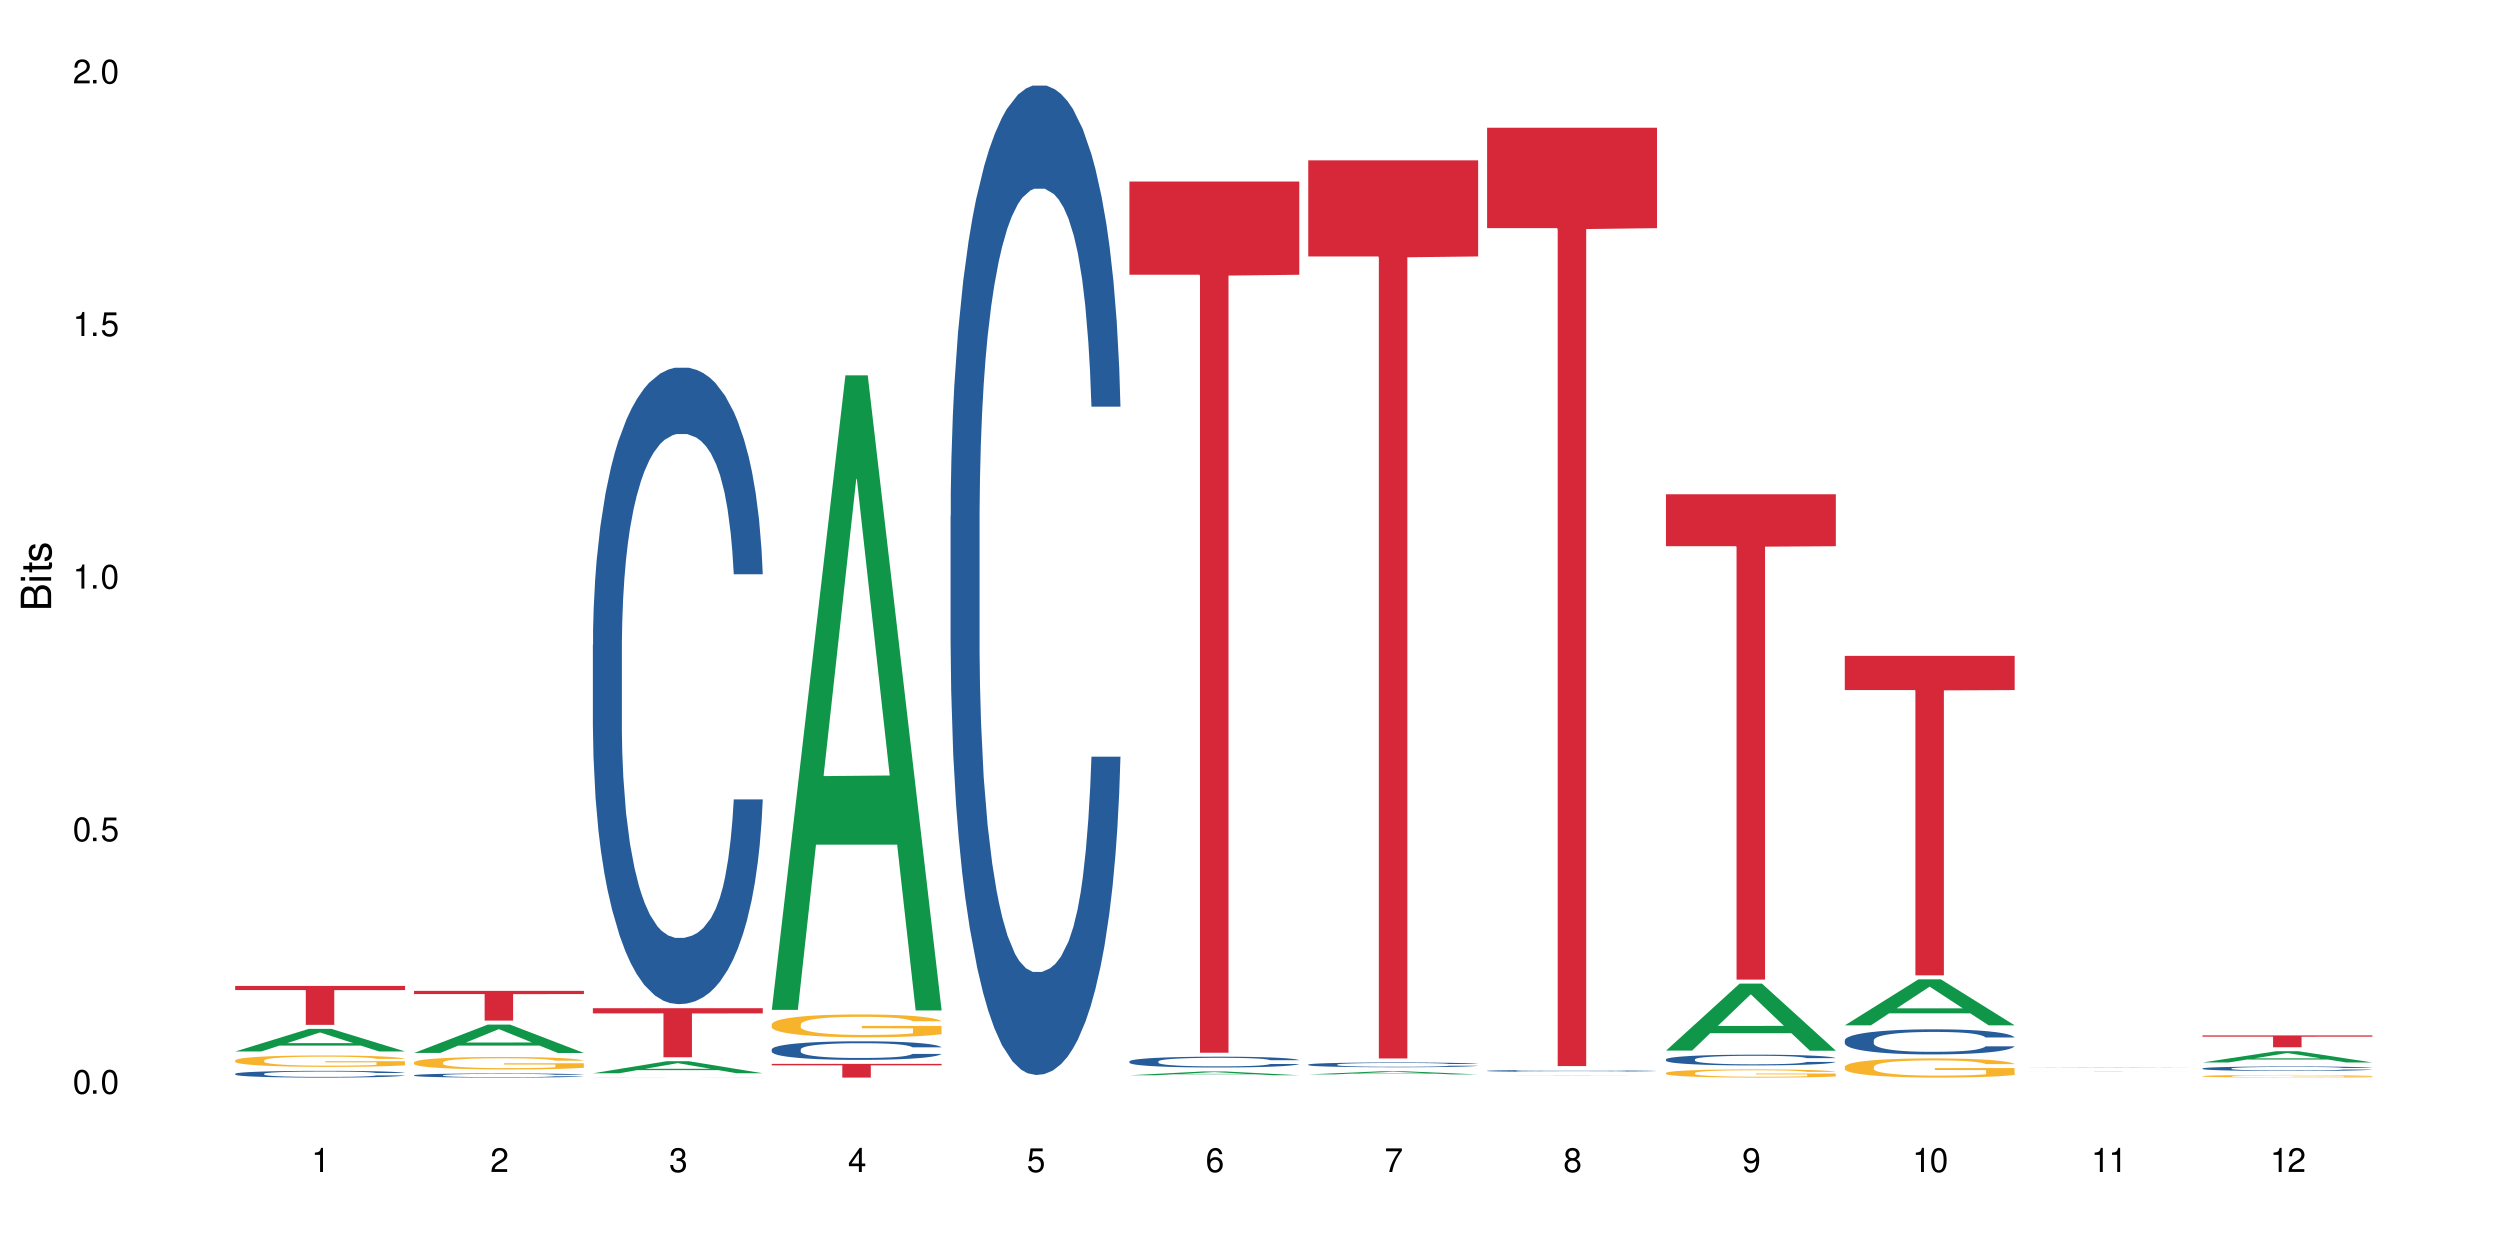 <?xml version="1.0" encoding="UTF-8"?>
<svg xmlns="http://www.w3.org/2000/svg" xmlns:xlink="http://www.w3.org/1999/xlink" width="720" height="360" viewBox="0 0 720 360">
<defs>
<g>
<g id="glyph-0-0">
</g>
<g id="glyph-0-1">
<path d="M 2.641 -6.938 C 2 -6.938 1.422 -6.656 1.078 -6.172 C 0.641 -5.562 0.406 -4.641 0.406 -3.359 C 0.406 -1.016 1.188 0.219 2.641 0.219 C 4.078 0.219 4.859 -1.016 4.859 -3.297 C 4.859 -4.641 4.656 -5.547 4.203 -6.172 C 3.844 -6.656 3.281 -6.938 2.641 -6.938 Z M 2.641 -6.188 C 3.547 -6.188 4 -5.25 4 -3.375 C 4 -1.406 3.562 -0.484 2.625 -0.484 C 1.734 -0.484 1.281 -1.438 1.281 -3.344 C 1.281 -5.25 1.734 -6.188 2.641 -6.188 Z M 2.641 -6.188 "/>
</g>
<g id="glyph-0-2">
<path d="M 1.828 -1 L 0.828 -1 L 0.828 0 L 1.828 0 Z M 1.828 -1 "/>
</g>
<g id="glyph-0-3">
<path d="M 4.562 -6.797 L 1.062 -6.797 L 0.547 -3.094 L 1.328 -3.094 C 1.719 -3.562 2.047 -3.734 2.578 -3.734 C 3.484 -3.734 4.062 -3.109 4.062 -2.094 C 4.062 -1.125 3.484 -0.531 2.578 -0.531 C 1.828 -0.531 1.375 -0.906 1.188 -1.672 L 0.328 -1.672 C 0.453 -1.109 0.547 -0.844 0.75 -0.594 C 1.125 -0.078 1.828 0.219 2.594 0.219 C 3.969 0.219 4.922 -0.781 4.922 -2.219 C 4.922 -3.562 4.031 -4.484 2.719 -4.484 C 2.25 -4.484 1.859 -4.359 1.469 -4.062 L 1.734 -5.969 L 4.562 -5.969 Z M 4.562 -6.797 "/>
</g>
<g id="glyph-0-4">
<path d="M 2.484 -4.938 L 2.484 0 L 3.328 0 L 3.328 -6.938 L 2.766 -6.938 C 2.469 -5.875 2.281 -5.734 0.984 -5.562 L 0.984 -4.938 Z M 2.484 -4.938 "/>
</g>
<g id="glyph-0-5">
<path d="M 4.859 -0.828 L 1.281 -0.828 C 1.359 -1.406 1.672 -1.781 2.5 -2.281 L 3.469 -2.828 C 4.406 -3.344 4.906 -4.062 4.906 -4.906 C 4.906 -5.484 4.672 -6.031 4.266 -6.406 C 3.859 -6.766 3.375 -6.938 2.719 -6.938 C 1.859 -6.938 1.219 -6.625 0.844 -6.031 C 0.609 -5.672 0.5 -5.234 0.484 -4.531 L 1.328 -4.531 C 1.359 -5.016 1.406 -5.281 1.531 -5.516 C 1.75 -5.938 2.188 -6.203 2.703 -6.203 C 3.469 -6.203 4.031 -5.641 4.031 -4.891 C 4.031 -4.344 3.719 -3.859 3.125 -3.516 L 2.234 -3 C 0.812 -2.172 0.406 -1.531 0.328 -0.016 L 4.859 -0.016 Z M 4.859 -0.828 "/>
</g>
<g id="glyph-0-6">
<path d="M 2.125 -3.188 L 2.578 -3.188 C 3.5 -3.188 3.984 -2.766 3.984 -1.922 C 3.984 -1.062 3.469 -0.531 2.594 -0.531 C 1.656 -0.531 1.203 -1 1.156 -2.016 L 0.312 -2.016 C 0.344 -1.453 0.438 -1.094 0.609 -0.781 C 0.953 -0.109 1.625 0.219 2.547 0.219 C 3.953 0.219 4.859 -0.625 4.859 -1.938 C 4.859 -2.828 4.516 -3.297 3.703 -3.594 C 4.344 -3.844 4.656 -4.328 4.656 -5.031 C 4.656 -6.219 3.875 -6.938 2.578 -6.938 C 1.203 -6.938 0.484 -6.172 0.453 -4.703 L 1.297 -4.703 C 1.312 -5.125 1.344 -5.359 1.453 -5.578 C 1.641 -5.969 2.062 -6.203 2.594 -6.203 C 3.344 -6.203 3.797 -5.75 3.797 -5 C 3.797 -4.516 3.609 -4.219 3.25 -4.047 C 3.016 -3.953 2.703 -3.922 2.125 -3.906 Z M 2.125 -3.188 "/>
</g>
<g id="glyph-0-7">
<path d="M 3.141 -1.672 L 3.141 0 L 3.984 0 L 3.984 -1.672 L 4.984 -1.672 L 4.984 -2.438 L 3.984 -2.438 L 3.984 -6.938 L 3.359 -6.938 L 0.266 -2.578 L 0.266 -1.672 Z M 3.141 -2.438 L 1 -2.438 L 3.141 -5.5 Z M 3.141 -2.438 "/>
</g>
<g id="glyph-0-8">
<path d="M 4.781 -5.125 C 4.609 -6.266 3.891 -6.938 2.844 -6.938 C 2.094 -6.938 1.422 -6.578 1.031 -5.953 C 0.594 -5.266 0.406 -4.422 0.406 -3.172 C 0.406 -2 0.578 -1.25 0.984 -0.641 C 1.359 -0.078 1.953 0.219 2.703 0.219 C 3.984 0.219 4.922 -0.75 4.922 -2.094 C 4.922 -3.375 4.062 -4.281 2.844 -4.281 C 2.172 -4.281 1.641 -4.031 1.281 -3.516 C 1.281 -5.234 1.828 -6.188 2.797 -6.188 C 3.391 -6.188 3.797 -5.797 3.938 -5.125 Z M 2.734 -3.531 C 3.547 -3.531 4.062 -2.953 4.062 -2.031 C 4.062 -1.156 3.484 -0.531 2.703 -0.531 C 1.922 -0.531 1.328 -1.188 1.328 -2.078 C 1.328 -2.938 1.906 -3.531 2.734 -3.531 Z M 2.734 -3.531 "/>
</g>
<g id="glyph-0-9">
<path d="M 4.984 -6.797 L 0.438 -6.797 L 0.438 -5.969 L 4.109 -5.969 C 2.5 -3.656 1.828 -2.234 1.328 0 L 2.219 0 C 2.594 -2.172 3.453 -4.047 4.984 -6.094 Z M 4.984 -6.797 "/>
</g>
<g id="glyph-0-10">
<path d="M 3.75 -3.656 C 4.469 -4.094 4.688 -4.438 4.688 -5.078 C 4.688 -6.172 3.844 -6.938 2.641 -6.938 C 1.438 -6.938 0.594 -6.172 0.594 -5.094 C 0.594 -4.438 0.812 -4.094 1.516 -3.656 C 0.734 -3.266 0.359 -2.703 0.359 -1.922 C 0.359 -0.656 1.281 0.219 2.641 0.219 C 3.984 0.219 4.922 -0.656 4.922 -1.922 C 4.922 -2.703 4.531 -3.266 3.75 -3.656 Z M 2.641 -6.188 C 3.359 -6.188 3.812 -5.75 3.812 -5.062 C 3.812 -4.406 3.344 -3.984 2.641 -3.984 C 1.922 -3.984 1.453 -4.406 1.453 -5.078 C 1.453 -5.75 1.922 -6.188 2.641 -6.188 Z M 2.641 -3.266 C 3.484 -3.266 4.062 -2.719 4.062 -1.906 C 4.062 -1.078 3.484 -0.531 2.625 -0.531 C 1.797 -0.531 1.219 -1.094 1.219 -1.906 C 1.219 -2.719 1.781 -3.266 2.641 -3.266 Z M 2.641 -3.266 "/>
</g>
<g id="glyph-0-11">
<path d="M 0.516 -1.578 C 0.672 -0.453 1.406 0.219 2.438 0.219 C 3.188 0.219 3.859 -0.141 4.266 -0.766 C 4.688 -1.453 4.891 -2.297 4.891 -3.547 C 4.891 -4.719 4.703 -5.453 4.312 -6.078 C 3.938 -6.641 3.344 -6.938 2.594 -6.938 C 1.297 -6.938 0.359 -5.969 0.359 -4.625 C 0.359 -3.344 1.234 -2.453 2.453 -2.453 C 3.094 -2.453 3.578 -2.672 4.016 -3.203 C 4 -1.484 3.469 -0.531 2.5 -0.531 C 1.906 -0.531 1.484 -0.906 1.359 -1.578 Z M 2.578 -6.203 C 3.375 -6.203 3.969 -5.531 3.969 -4.641 C 3.969 -3.797 3.391 -3.188 2.547 -3.188 C 1.734 -3.188 1.234 -3.766 1.234 -4.688 C 1.234 -5.562 1.797 -6.203 2.578 -6.203 Z M 2.578 -6.203 "/>
</g>
<g id="glyph-1-0">
</g>
<g id="glyph-1-1">
<path d="M 0 -0.953 L 0 -4.891 C 0 -5.719 -0.234 -6.344 -0.734 -6.797 C -1.188 -7.234 -1.812 -7.469 -2.5 -7.469 C -3.547 -7.469 -4.188 -7 -4.625 -5.875 C -4.984 -6.688 -5.625 -7.094 -6.531 -7.094 C -7.172 -7.094 -7.734 -6.859 -8.141 -6.391 C -8.562 -5.922 -8.75 -5.344 -8.75 -4.5 L -8.75 -0.953 Z M -4.984 -2.062 L -7.766 -2.062 L -7.766 -4.219 C -7.766 -4.844 -7.688 -5.203 -7.453 -5.5 C -7.219 -5.812 -6.859 -5.969 -6.375 -5.969 C -5.891 -5.969 -5.531 -5.812 -5.297 -5.5 C -5.062 -5.203 -4.984 -4.844 -4.984 -4.219 Z M -0.984 -2.062 L -4 -2.062 L -4 -4.781 C -4 -5.766 -3.438 -6.359 -2.484 -6.359 C -1.547 -6.359 -0.984 -5.766 -0.984 -4.781 Z M -0.984 -2.062 "/>
</g>
<g id="glyph-1-2">
<path d="M -6.281 -1.797 L -6.281 -0.797 L 0 -0.797 L 0 -1.797 Z M -8.75 -1.797 L -8.75 -0.797 L -7.484 -0.797 L -7.484 -1.797 Z M -8.75 -1.797 "/>
</g>
<g id="glyph-1-3">
<path d="M -6.281 -3.047 L -6.281 -2.016 L -8.016 -2.016 L -8.016 -1.016 L -6.281 -1.016 L -6.281 -0.172 L -5.469 -0.172 L -5.469 -1.016 L -0.719 -1.016 C -0.078 -1.016 0.281 -1.453 0.281 -2.234 C 0.281 -2.5 0.25 -2.719 0.188 -3.047 L -0.641 -3.047 C -0.609 -2.906 -0.594 -2.766 -0.594 -2.562 C -0.594 -2.141 -0.719 -2.016 -1.156 -2.016 L -5.469 -2.016 L -5.469 -3.047 Z M -6.281 -3.047 "/>
</g>
<g id="glyph-1-4">
<path d="M -4.531 -5.25 C -5.766 -5.25 -6.469 -4.422 -6.469 -2.969 C -6.469 -1.516 -5.719 -0.562 -4.547 -0.562 C -3.562 -0.562 -3.094 -1.062 -2.734 -2.562 L -2.516 -3.484 C -2.344 -4.188 -2.094 -4.469 -1.641 -4.469 C -1.047 -4.469 -0.641 -3.875 -0.641 -3 C -0.641 -2.453 -0.797 -2 -1.062 -1.75 C -1.25 -1.594 -1.422 -1.531 -1.875 -1.469 L -1.875 -0.406 C -0.422 -0.453 0.281 -1.266 0.281 -2.922 C 0.281 -4.5 -0.5 -5.516 -1.719 -5.516 C -2.656 -5.516 -3.172 -4.984 -3.469 -3.734 L -3.703 -2.766 C -3.891 -1.953 -4.156 -1.609 -4.594 -1.609 C -5.188 -1.609 -5.547 -2.125 -5.547 -2.938 C -5.547 -3.75 -5.203 -4.172 -4.531 -4.203 Z M -4.531 -5.25 "/>
</g>
</g>
</defs>
<rect x="-72" y="-36" width="864" height="432" fill="rgb(100%, 100%, 100%)" fill-opacity="1"/>
<path fill-rule="nonzero" fill="rgb(6.275%, 58.824%, 28.235%)" fill-opacity="1" d="M 67.73 302.82 L 67.785 302.812 L 88.957 296.305 L 95.387 296.305 L 116.664 302.824 L 109.188 302.824 L 103.855 301.125 L 80.488 301.125 L 75.258 302.82 L 67.73 302.82 L 82.734 300.418 L 101.711 300.414 L 92.25 297.371 L 92.145 297.363 L 92.039 297.383 L 82.684 300.414 L 82.734 300.418 Z M 67.73 302.82 "/>
<path fill-rule="nonzero" fill="rgb(14.51%, 36.078%, 60%)" fill-opacity="1" d="M 67.73 309.25 L 67.789 309.246 L 67.789 309.203 L 67.969 309.137 L 68.387 309.051 L 68.805 308.992 L 69.879 308.887 L 71.371 308.785 L 72.922 308.707 L 74.055 308.66 L 75.07 308.625 L 77.398 308.559 L 78.891 308.527 L 80.5 308.496 L 82.469 308.465 L 83.902 308.449 L 87.125 308.418 L 89.512 308.406 L 91.363 308.402 L 95.359 308.402 L 97.746 308.406 L 99.477 308.418 L 101.387 308.43 L 102.996 308.449 L 105.801 308.488 L 108.309 308.535 L 109.441 308.566 L 111.234 308.621 L 112.605 308.672 L 113.559 308.719 L 114.633 308.785 L 115.59 308.867 L 116.305 308.957 L 116.664 309.031 L 108.309 309.031 L 107.891 308.961 L 107.414 308.906 L 106.52 308.832 L 105.625 308.781 L 104.371 308.73 L 103.238 308.695 L 101.684 308.664 L 100.312 308.641 L 98.879 308.625 L 97.508 308.613 L 94.883 308.605 L 91.84 308.605 L 90.707 308.609 L 88.379 308.621 L 87.125 308.633 L 85.336 308.66 L 84.082 308.684 L 82.59 308.719 L 81.574 308.75 L 80.32 308.793 L 79.426 308.836 L 78.414 308.895 L 77.816 308.938 L 77.277 308.988 L 76.801 309.047 L 76.441 309.109 L 76.203 309.176 L 76.086 309.238 L 76.086 309.516 L 76.203 309.578 L 76.504 309.656 L 77.277 309.762 L 78.414 309.859 L 79.727 309.934 L 80.977 309.984 L 81.695 310.012 L 82.648 310.039 L 84.141 310.074 L 86.289 310.109 L 87.543 310.125 L 89.453 310.141 L 91.422 310.145 L 94.047 310.145 L 96.375 310.141 L 97.926 310.129 L 99.535 310.117 L 101.746 310.086 L 103.117 310.059 L 104.312 310.023 L 105.207 309.988 L 105.801 309.961 L 106.699 309.906 L 107.414 309.844 L 107.949 309.781 L 108.309 309.723 L 116.664 309.723 L 116.305 309.793 L 115.77 309.863 L 115.23 309.914 L 114.395 309.977 L 113.441 310.031 L 112.066 310.094 L 110.934 310.137 L 109.441 310.18 L 108.07 310.215 L 106.578 310.242 L 104.371 310.281 L 102.938 310.297 L 101.387 310.312 L 99.535 310.328 L 97.211 310.34 L 94.703 310.348 L 92.375 310.348 L 89.871 310.344 L 88.02 310.34 L 85.574 310.32 L 82.531 310.289 L 80.32 310.258 L 78.59 310.223 L 77.102 310.188 L 75.43 310.141 L 73.281 310.059 L 71.969 310 L 71.074 309.949 L 70.059 309.879 L 69.344 309.816 L 68.508 309.719 L 67.91 309.594 L 67.73 309.496 Z M 67.73 309.25 "/>
<path fill-rule="nonzero" fill="rgb(96.863%, 70.196%, 16.863%)" fill-opacity="1" d="M 67.73 305.379 L 67.789 305.375 L 67.789 305.316 L 68.031 305.18 L 68.625 304.996 L 69.402 304.84 L 70.238 304.723 L 70.773 304.66 L 71.668 304.57 L 72.445 304.504 L 74.414 304.367 L 76.922 304.242 L 78.293 304.188 L 79.844 304.137 L 82.051 304.082 L 83.066 304.059 L 86.172 304.012 L 89.691 303.98 L 93.57 303.973 L 95.359 303.977 L 97.805 303.988 L 101.148 304.02 L 103.059 304.051 L 104.551 304.082 L 106.102 304.121 L 108.012 304.18 L 109.801 304.25 L 111.234 304.324 L 112.664 304.414 L 113.859 304.508 L 114.871 304.613 L 115.77 304.738 L 116.305 304.844 L 116.664 304.949 L 108.367 304.949 L 107.891 304.844 L 107.355 304.762 L 106.461 304.664 L 105.562 304.594 L 104.668 304.535 L 102.996 304.457 L 101.566 304.41 L 99.777 304.367 L 98.047 304.34 L 96.074 304.324 L 94.883 304.316 L 91.719 304.316 L 88.855 304.34 L 87.184 304.363 L 85.992 304.387 L 84.32 304.43 L 83.305 304.469 L 82.707 304.492 L 80.918 304.582 L 79.727 304.668 L 79.07 304.723 L 78.234 304.812 L 77.637 304.895 L 76.98 305.016 L 76.621 305.105 L 76.145 305.309 L 76.086 305.848 L 76.266 305.961 L 76.621 306.086 L 77.102 306.191 L 77.816 306.309 L 78.531 306.395 L 79.785 306.512 L 80.859 306.59 L 81.695 306.641 L 83.305 306.719 L 83.961 306.746 L 85.512 306.801 L 87.125 306.844 L 89.094 306.879 L 90.586 306.898 L 92.973 306.91 L 96.016 306.91 L 99.598 306.895 L 101.863 306.871 L 103.414 306.848 L 104.43 306.824 L 105.684 306.793 L 106.578 306.762 L 107.414 306.73 L 108.43 306.68 L 108.43 305.961 L 93.688 305.961 L 93.688 305.625 L 116.602 305.621 L 116.664 306.793 L 115.41 306.875 L 113.859 306.949 L 112.367 307.012 L 110.816 307.062 L 108.605 307.117 L 106.816 307.156 L 104.07 307.195 L 101.566 307.223 L 98.941 307.242 L 96.613 307.25 L 93.867 307.254 L 91.422 307.246 L 88.797 307.23 L 86.707 307.207 L 84.797 307.176 L 82.887 307.137 L 80.5 307.074 L 78.949 307.023 L 77.34 306.961 L 75.727 306.887 L 74.297 306.805 L 73.34 306.742 L 72.387 306.668 L 71.371 306.578 L 70.418 306.477 L 69.699 306.383 L 69.043 306.281 L 68.566 306.18 L 68.09 306.047 L 67.852 305.938 L 67.73 305.844 Z M 67.73 305.379 "/>
<path fill-rule="nonzero" fill="rgb(83.922%, 15.686%, 22.353%)" fill-opacity="1" d="M 67.73 283.949 L 116.664 283.949 L 116.664 285.148 L 96.27 285.16 L 96.27 295.16 L 88.066 295.16 L 88.066 285.168 L 87.945 285.148 L 67.73 285.148 Z M 67.73 283.949 "/>
<path fill-rule="nonzero" fill="rgb(6.275%, 58.824%, 28.235%)" fill-opacity="1" d="M 119.238 303.254 L 119.289 303.246 L 140.465 295.086 L 146.895 295.086 L 168.172 303.262 L 160.695 303.262 L 155.363 301.129 L 131.996 301.129 L 126.766 303.254 L 119.238 303.254 L 134.242 300.246 L 153.219 300.238 L 143.758 296.422 L 143.652 296.414 L 143.547 296.438 L 134.191 300.238 L 134.242 300.246 Z M 119.238 303.254 "/>
<path fill-rule="nonzero" fill="rgb(14.51%, 36.078%, 60%)" fill-opacity="1" d="M 119.238 309.672 L 119.297 309.668 L 119.297 309.645 L 119.477 309.602 L 119.895 309.551 L 120.312 309.512 L 121.387 309.449 L 122.879 309.387 L 124.43 309.336 L 125.562 309.309 L 126.578 309.285 L 128.906 309.246 L 130.398 309.227 L 132.008 309.207 L 133.977 309.188 L 135.41 309.176 L 138.633 309.16 L 141.02 309.152 L 142.871 309.148 L 146.867 309.148 L 149.254 309.152 L 150.984 309.16 L 152.895 309.168 L 154.504 309.176 L 157.309 309.203 L 159.816 309.23 L 160.949 309.25 L 162.742 309.285 L 164.113 309.316 L 165.066 309.344 L 166.141 309.387 L 167.098 309.434 L 167.812 309.492 L 168.172 309.539 L 159.816 309.539 L 159.398 309.496 L 158.922 309.461 L 158.027 309.414 L 157.133 309.383 L 155.879 309.352 L 154.746 309.332 L 153.191 309.309 L 151.82 309.297 L 150.387 309.285 L 149.016 309.281 L 146.391 309.273 L 143.348 309.273 L 142.211 309.277 L 139.887 309.285 L 138.633 309.293 L 136.844 309.309 L 135.59 309.32 L 134.098 309.344 L 133.082 309.363 L 131.828 309.391 L 130.934 309.418 L 129.922 309.453 L 129.324 309.48 L 128.785 309.512 L 128.309 309.547 L 127.949 309.586 L 127.711 309.625 L 127.594 309.664 L 127.594 309.836 L 127.711 309.875 L 128.012 309.922 L 128.785 309.988 L 129.922 310.047 L 131.234 310.094 L 132.484 310.125 L 133.203 310.141 L 134.156 310.156 L 135.648 310.18 L 137.797 310.203 L 139.051 310.211 L 140.961 310.219 L 142.93 310.223 L 145.555 310.223 L 147.883 310.219 L 149.434 310.215 L 151.043 310.207 L 153.254 310.188 L 154.625 310.168 L 155.816 310.148 L 156.715 310.129 L 157.309 310.109 L 158.207 310.074 L 158.922 310.039 L 159.457 310 L 159.816 309.961 L 168.172 309.961 L 167.812 310.008 L 167.277 310.051 L 166.738 310.082 L 165.902 310.121 L 164.949 310.152 L 163.574 310.191 L 162.441 310.219 L 160.949 310.246 L 159.578 310.266 L 158.086 310.285 L 155.879 310.305 L 154.445 310.316 L 152.895 310.328 L 151.043 310.336 L 148.719 310.344 L 146.211 310.348 L 141.379 310.348 L 139.527 310.344 L 137.082 310.332 L 134.039 310.312 L 131.828 310.293 L 130.098 310.27 L 128.605 310.25 L 126.938 310.219 L 124.789 310.172 L 123.477 310.133 L 122.582 310.102 L 121.566 310.059 L 120.852 310.023 L 120.016 309.961 L 119.418 309.883 L 119.238 309.824 Z M 119.238 309.672 "/>
<path fill-rule="nonzero" fill="rgb(96.863%, 70.196%, 16.863%)" fill-opacity="1" d="M 119.238 305.949 L 119.297 305.945 L 119.297 305.879 L 119.535 305.73 L 120.133 305.527 L 120.91 305.359 L 121.746 305.23 L 122.281 305.16 L 123.176 305.062 L 123.953 304.988 L 125.922 304.84 L 128.43 304.703 L 129.801 304.645 L 131.352 304.59 L 133.559 304.527 L 134.574 304.504 L 137.676 304.449 L 141.199 304.418 L 145.078 304.41 L 146.867 304.41 L 149.312 304.426 L 152.656 304.461 L 154.566 304.492 L 156.059 304.527 L 157.609 304.57 L 159.52 304.637 L 161.309 304.715 L 162.742 304.793 L 164.172 304.891 L 165.367 304.996 L 166.379 305.109 L 167.277 305.25 L 167.812 305.363 L 168.172 305.477 L 159.875 305.477 L 159.398 305.363 L 158.863 305.273 L 157.965 305.168 L 157.07 305.086 L 156.176 305.023 L 154.504 304.941 L 153.074 304.887 L 151.281 304.84 L 149.551 304.812 L 147.582 304.793 L 146.391 304.785 L 143.227 304.785 L 140.363 304.809 L 138.691 304.836 L 137.5 304.859 L 135.828 304.91 L 134.812 304.949 L 134.215 304.977 L 132.426 305.078 L 131.234 305.168 L 130.578 305.23 L 129.742 305.332 L 129.145 305.418 L 128.488 305.551 L 128.129 305.648 L 127.652 305.871 L 127.594 306.461 L 127.773 306.586 L 128.129 306.723 L 128.605 306.84 L 129.324 306.965 L 130.039 307.059 L 131.293 307.188 L 132.367 307.273 L 133.203 307.328 L 134.812 307.418 L 135.469 307.445 L 137.02 307.508 L 138.633 307.551 L 140.602 307.59 L 142.094 307.609 L 144.48 307.629 L 147.523 307.629 L 151.105 307.609 L 153.371 307.582 L 154.922 307.555 L 155.938 307.531 L 157.191 307.496 L 158.086 307.465 L 158.922 307.426 L 159.938 307.371 L 159.938 306.586 L 145.195 306.582 L 145.195 306.215 L 168.109 306.215 L 168.172 307.496 L 166.918 307.586 L 165.367 307.672 L 163.875 307.734 L 162.324 307.793 L 160.113 307.855 L 158.324 307.895 L 155.578 307.938 L 153.074 307.969 L 150.449 307.988 L 148.121 308 L 145.375 308 L 142.93 307.996 L 140.305 307.977 L 138.215 307.949 L 136.305 307.918 L 134.395 307.875 L 132.008 307.805 L 130.457 307.75 L 128.848 307.68 L 127.234 307.598 L 125.801 307.508 L 124.848 307.441 L 123.895 307.363 L 122.879 307.262 L 121.926 307.152 L 121.207 307.051 L 120.551 306.934 L 120.074 306.828 L 119.598 306.68 L 119.359 306.562 L 119.238 306.461 Z M 119.238 305.949 "/>
<path fill-rule="nonzero" fill="rgb(83.922%, 15.686%, 22.353%)" fill-opacity="1" d="M 119.238 285.379 L 168.172 285.379 L 168.172 286.297 L 147.777 286.305 L 147.777 293.938 L 139.574 293.938 L 139.574 286.312 L 139.453 286.297 L 119.238 286.297 Z M 119.238 285.379 "/>
<path fill-rule="nonzero" fill="rgb(6.275%, 58.824%, 28.235%)" fill-opacity="1" d="M 170.746 309.102 L 170.797 309.098 L 191.973 305.633 L 198.402 305.633 L 219.68 309.105 L 212.203 309.105 L 206.871 308.199 L 183.504 308.199 L 178.273 309.102 L 170.746 309.102 L 185.75 307.824 L 204.727 307.82 L 195.266 306.199 L 195.16 306.195 L 195.055 306.207 L 185.699 307.82 L 185.75 307.824 Z M 170.746 309.102 "/>
<path fill-rule="nonzero" fill="rgb(14.51%, 36.078%, 60%)" fill-opacity="1" d="M 170.746 185.656 L 170.805 185.488 L 170.805 181.469 L 170.984 175.102 L 171.402 167.059 L 171.82 161.531 L 172.895 151.645 L 174.387 142.094 L 175.938 134.723 L 177.07 130.363 L 178.086 127.016 L 180.414 120.816 L 181.906 117.633 L 183.516 114.781 L 185.484 111.934 L 186.918 110.258 L 190.141 107.578 L 192.527 106.406 L 194.375 105.902 L 198.375 105.902 L 200.762 106.574 L 202.492 107.41 L 204.402 108.75 L 206.012 110.258 L 208.816 113.945 L 211.324 118.637 L 212.457 121.316 L 214.25 126.512 L 215.621 131.539 L 216.574 135.895 L 217.648 142.094 L 218.605 149.633 L 219.32 158.18 L 219.68 165.383 L 211.324 165.383 L 210.906 158.68 L 210.43 153.488 L 209.535 146.617 L 208.641 141.758 L 207.387 136.898 L 206.25 133.715 L 204.699 130.531 L 203.328 128.523 L 201.895 127.016 L 200.523 126.008 L 197.898 125.004 L 194.855 125.004 L 193.719 125.34 L 191.395 126.68 L 190.141 127.852 L 188.352 130.199 L 187.098 132.375 L 185.605 135.727 L 184.59 138.574 L 183.336 142.93 L 182.441 146.785 L 181.426 152.312 L 180.832 156.504 L 180.293 161.195 L 179.816 166.723 L 179.457 172.59 L 179.219 178.789 L 179.102 184.82 L 179.102 210.789 L 179.219 216.82 L 179.52 223.859 L 180.293 234.078 L 181.426 242.961 L 182.742 249.996 L 183.992 255.023 L 184.711 257.367 L 185.664 260.051 L 187.156 263.402 L 189.305 266.75 L 190.559 268.094 L 192.469 269.434 L 194.438 270.102 L 197.062 270.102 L 199.391 269.434 L 200.941 268.594 L 202.551 267.254 L 204.762 264.406 L 206.133 261.727 L 207.324 258.543 L 208.223 255.359 L 208.816 252.676 L 209.711 247.484 L 210.43 241.785 L 210.965 235.922 L 211.324 230.227 L 219.68 230.227 L 219.32 236.926 L 218.785 243.461 L 218.246 248.32 L 217.41 254.184 L 216.457 259.379 L 215.082 265.242 L 213.949 269.098 L 212.457 273.285 L 211.086 276.469 L 209.594 279.316 L 207.387 282.668 L 205.953 284.344 L 204.402 285.852 L 202.551 287.191 L 200.227 288.367 L 197.719 289.035 L 195.391 289.203 L 192.887 288.867 L 191.035 288.199 L 188.59 286.691 L 185.547 283.676 L 183.336 280.492 L 181.605 277.309 L 180.113 273.957 L 178.445 269.434 L 176.297 262.059 L 174.984 256.363 L 174.086 251.672 L 173.074 245.137 L 172.355 239.273 L 171.523 229.891 L 170.926 217.996 L 170.746 208.777 Z M 170.746 185.656 "/>
<path fill-rule="nonzero" fill="rgb(96.863%, 70.196%, 16.863%)" fill-opacity="1" d="M 170.746 310.293 L 170.805 310.293 L 171.043 310.289 L 171.641 310.281 L 172.418 310.277 L 173.254 310.273 L 173.789 310.273 L 174.684 310.27 L 175.461 310.27 L 177.43 310.266 L 179.938 310.262 L 181.309 310.258 L 182.859 310.258 L 185.066 310.254 L 207.566 310.254 L 209.117 310.258 L 211.027 310.258 L 212.816 310.262 L 214.25 310.262 L 215.68 310.266 L 216.875 310.27 L 217.887 310.27 L 218.785 310.273 L 219.32 310.277 L 219.68 310.281 L 211.383 310.281 L 210.906 310.277 L 210.371 310.277 L 209.473 310.273 L 208.578 310.27 L 207.684 310.27 L 206.012 310.266 L 202.789 310.266 L 201.059 310.262 L 191.871 310.262 L 190.199 310.266 L 186.32 310.266 L 185.723 310.27 L 183.934 310.27 L 182.742 310.273 L 182.086 310.273 L 181.25 310.277 L 180.652 310.281 L 179.996 310.281 L 179.637 310.285 L 179.16 310.293 L 179.102 310.309 L 179.281 310.312 L 179.637 310.316 L 180.113 310.316 L 180.832 310.32 L 181.547 310.324 L 182.801 310.328 L 183.875 310.328 L 184.711 310.332 L 186.32 310.332 L 186.977 310.336 L 190.141 310.336 L 192.109 310.34 L 202.613 310.34 L 204.879 310.336 L 209.594 310.336 L 210.43 310.332 L 211.445 310.332 L 211.445 310.312 L 196.703 310.312 L 196.703 310.301 L 219.617 310.301 L 219.68 310.336 L 218.426 310.336 L 216.875 310.34 L 215.383 310.344 L 211.621 310.344 L 209.832 310.348 L 187.812 310.348 L 185.902 310.344 L 181.965 310.344 L 180.355 310.34 L 178.742 310.34 L 177.309 310.336 L 176.355 310.332 L 175.402 310.332 L 174.387 310.328 L 173.43 310.324 L 172.715 310.324 L 172.059 310.32 L 171.105 310.312 L 170.867 310.309 L 170.746 310.309 Z M 170.746 310.293 "/>
<path fill-rule="nonzero" fill="rgb(83.922%, 15.686%, 22.353%)" fill-opacity="1" d="M 170.746 290.352 L 219.68 290.352 L 219.68 291.863 L 199.285 291.875 L 199.285 304.484 L 191.078 304.484 L 191.078 291.891 L 190.961 291.863 L 170.746 291.863 Z M 170.746 290.352 "/>
<path fill-rule="nonzero" fill="rgb(6.275%, 58.824%, 28.235%)" fill-opacity="1" d="M 222.254 290.84 L 222.305 290.668 L 243.48 108.098 L 249.91 108.098 L 271.188 291.012 L 263.711 291.012 L 258.379 243.266 L 235.008 243.266 L 229.781 290.84 L 222.254 290.84 L 237.258 223.516 L 256.234 223.344 L 246.773 137.984 L 246.668 137.812 L 246.562 138.324 L 237.207 223.344 L 237.258 223.516 Z M 222.254 290.84 "/>
<path fill-rule="nonzero" fill="rgb(14.51%, 36.078%, 60%)" fill-opacity="1" d="M 222.254 302.223 L 222.312 302.219 L 222.312 302.102 L 222.492 301.918 L 222.91 301.68 L 223.328 301.52 L 224.402 301.23 L 225.895 300.953 L 227.445 300.734 L 228.578 300.609 L 229.594 300.512 L 231.922 300.328 L 233.414 300.238 L 235.023 300.152 L 236.992 300.07 L 238.426 300.02 L 241.648 299.941 L 244.035 299.91 L 245.883 299.895 L 249.883 299.895 L 252.27 299.914 L 254 299.938 L 255.91 299.977 L 257.52 300.02 L 260.324 300.129 L 262.832 300.266 L 263.965 300.344 L 265.754 300.496 L 267.129 300.645 L 268.082 300.77 L 269.156 300.953 L 270.113 301.172 L 270.828 301.422 L 271.188 301.633 L 262.832 301.633 L 262.414 301.438 L 261.938 301.285 L 261.043 301.082 L 260.145 300.941 L 258.895 300.801 L 257.758 300.707 L 256.207 300.613 L 254.836 300.555 L 253.402 300.512 L 252.031 300.48 L 249.406 300.453 L 246.363 300.453 L 245.227 300.461 L 242.902 300.5 L 241.648 300.535 L 239.855 300.605 L 238.605 300.668 L 237.113 300.766 L 236.098 300.848 L 234.844 300.977 L 233.949 301.09 L 232.934 301.25 L 232.34 301.371 L 231.801 301.508 L 231.324 301.672 L 230.965 301.844 L 230.727 302.023 L 230.609 302.199 L 230.609 302.961 L 230.727 303.137 L 231.027 303.34 L 231.801 303.641 L 232.934 303.898 L 234.25 304.105 L 235.5 304.25 L 236.219 304.32 L 237.172 304.398 L 238.664 304.496 L 240.812 304.594 L 242.066 304.633 L 243.977 304.672 L 245.945 304.691 L 248.57 304.691 L 250.898 304.672 L 252.449 304.648 L 254.059 304.609 L 256.266 304.527 L 257.641 304.449 L 258.832 304.355 L 259.73 304.262 L 260.324 304.184 L 261.219 304.031 L 261.938 303.863 L 262.473 303.695 L 262.832 303.527 L 271.188 303.527 L 270.828 303.723 L 270.289 303.914 L 269.754 304.055 L 268.918 304.227 L 267.965 304.379 L 266.59 304.551 L 265.457 304.664 L 263.965 304.785 L 262.594 304.879 L 261.102 304.961 L 258.895 305.059 L 257.461 305.109 L 255.91 305.152 L 254.059 305.191 L 251.73 305.227 L 249.227 305.246 L 246.898 305.25 L 244.391 305.242 L 242.543 305.223 L 240.098 305.176 L 237.051 305.09 L 234.844 304.996 L 233.113 304.902 L 231.621 304.805 L 229.953 304.672 L 227.805 304.457 L 226.492 304.293 L 225.594 304.152 L 224.582 303.965 L 223.863 303.793 L 223.031 303.516 L 222.434 303.168 L 222.254 302.898 Z M 222.254 302.223 "/>
<path fill-rule="nonzero" fill="rgb(96.863%, 70.196%, 16.863%)" fill-opacity="1" d="M 222.254 294.98 L 222.312 294.973 L 222.312 294.855 L 222.551 294.582 L 223.148 294.211 L 223.926 293.902 L 224.762 293.664 L 225.297 293.535 L 226.191 293.355 L 226.969 293.223 L 228.938 292.953 L 231.445 292.699 L 232.816 292.59 L 234.367 292.488 L 236.574 292.375 L 237.59 292.332 L 240.691 292.238 L 244.215 292.176 L 248.094 292.16 L 249.883 292.164 L 252.328 292.188 L 255.672 292.254 L 257.582 292.316 L 259.07 292.375 L 260.625 292.453 L 262.535 292.574 L 264.324 292.719 L 265.754 292.863 L 267.188 293.043 L 268.383 293.234 L 269.395 293.445 L 270.289 293.699 L 270.828 293.91 L 271.188 294.121 L 262.891 294.121 L 262.414 293.91 L 261.875 293.746 L 260.98 293.547 L 260.086 293.402 L 259.191 293.289 L 257.52 293.133 L 256.09 293.035 L 254.297 292.953 L 252.566 292.898 L 250.598 292.863 L 249.406 292.852 L 246.242 292.852 L 243.379 292.891 L 241.707 292.941 L 240.516 292.988 L 238.844 293.078 L 237.828 293.152 L 237.23 293.199 L 235.441 293.387 L 234.25 293.555 L 233.59 293.668 L 232.758 293.848 L 232.16 294.012 L 231.504 294.254 L 231.145 294.434 L 230.668 294.84 L 230.609 295.926 L 230.785 296.152 L 231.145 296.398 L 231.621 296.617 L 232.34 296.844 L 233.055 297.02 L 234.309 297.254 L 235.383 297.41 L 236.219 297.512 L 237.828 297.676 L 238.484 297.73 L 240.035 297.836 L 241.648 297.922 L 243.617 297.996 L 245.109 298.031 L 247.496 298.059 L 250.539 298.059 L 254.121 298.023 L 256.387 297.977 L 257.938 297.93 L 258.953 297.887 L 260.207 297.82 L 261.102 297.758 L 261.938 297.695 L 262.949 297.59 L 262.949 296.152 L 248.211 296.148 L 248.211 295.473 L 271.125 295.469 L 271.188 297.82 L 269.934 297.98 L 268.383 298.137 L 266.891 298.258 L 265.34 298.359 L 263.129 298.477 L 261.34 298.547 L 258.594 298.633 L 256.09 298.688 L 253.465 298.723 L 251.137 298.742 L 248.391 298.746 L 245.945 298.734 L 243.32 298.699 L 241.23 298.648 L 239.32 298.59 L 237.41 298.512 L 235.023 298.387 L 233.473 298.281 L 231.859 298.156 L 230.25 298.008 L 228.816 297.844 L 227.863 297.719 L 226.91 297.574 L 225.895 297.395 L 224.938 297.188 L 224.223 297 L 223.566 296.793 L 223.09 296.594 L 222.613 296.32 L 222.375 296.105 L 222.254 295.918 Z M 222.254 294.98 "/>
<path fill-rule="nonzero" fill="rgb(83.922%, 15.686%, 22.353%)" fill-opacity="1" d="M 222.254 306.398 L 271.188 306.398 L 271.188 306.82 L 250.793 306.824 L 250.793 310.348 L 242.586 310.348 L 242.586 306.828 L 242.469 306.82 L 222.254 306.82 Z M 222.254 306.398 "/>
<path fill-rule="nonzero" fill="rgb(14.51%, 36.078%, 60%)" fill-opacity="1" d="M 273.762 148.637 L 273.82 148.379 L 273.82 142.125 L 274 132.23 L 274.418 119.727 L 274.836 111.133 L 275.91 95.766 L 277.402 80.918 L 278.953 69.457 L 280.086 62.684 L 281.102 57.477 L 283.43 47.84 L 284.922 42.891 L 286.531 38.461 L 288.5 34.035 L 289.934 31.43 L 293.156 27.262 L 295.543 25.438 L 297.391 24.656 L 301.391 24.656 L 303.777 25.699 L 305.508 27 L 307.418 29.086 L 309.027 31.43 L 311.832 37.16 L 314.34 44.453 L 315.473 48.621 L 317.262 56.695 L 318.637 64.508 L 319.59 71.281 L 320.664 80.918 L 321.621 92.637 L 322.336 105.922 L 322.695 117.121 L 314.34 117.121 L 313.922 106.703 L 313.445 98.629 L 312.551 87.949 L 311.652 80.395 L 310.402 72.844 L 309.266 67.895 L 307.715 62.945 L 306.344 59.82 L 304.91 57.477 L 303.539 55.914 L 300.914 54.352 L 297.871 54.352 L 296.734 54.871 L 294.41 56.953 L 293.156 58.777 L 291.363 62.426 L 290.113 65.809 L 288.621 71.02 L 287.605 75.449 L 286.352 82.219 L 285.457 88.211 L 284.441 96.805 L 283.848 103.316 L 283.309 110.609 L 282.832 119.207 L 282.473 128.32 L 282.234 137.961 L 282.117 147.336 L 282.117 187.707 L 282.234 197.086 L 282.535 208.023 L 283.309 223.914 L 284.441 237.719 L 285.754 248.656 L 287.008 256.469 L 287.727 260.117 L 288.68 264.285 L 290.172 269.492 L 292.32 274.703 L 293.574 276.785 L 295.484 278.871 L 297.453 279.914 L 300.078 279.914 L 302.406 278.871 L 303.957 277.566 L 305.566 275.484 L 307.773 271.055 L 309.148 266.891 L 310.34 261.941 L 311.234 256.992 L 311.832 252.824 L 312.727 244.75 L 313.445 235.895 L 313.98 226.777 L 314.34 217.922 L 322.695 217.922 L 322.336 228.34 L 321.797 238.5 L 321.262 246.051 L 320.426 255.168 L 319.473 263.242 L 318.098 272.359 L 316.965 278.348 L 315.473 284.859 L 314.102 289.809 L 312.609 294.238 L 310.402 299.445 L 308.969 302.051 L 307.418 304.395 L 305.566 306.48 L 303.238 308.305 L 300.734 309.344 L 298.406 309.605 L 295.898 309.086 L 294.051 308.043 L 291.605 305.699 L 288.559 301.012 L 286.352 296.062 L 284.621 291.113 L 283.129 285.902 L 281.461 278.871 L 279.312 267.41 L 278 258.555 L 277.102 251.262 L 276.09 241.102 L 275.371 231.988 L 274.535 217.402 L 273.941 198.906 L 273.762 184.582 Z M 273.762 148.637 "/>
<path fill-rule="nonzero" fill="rgb(6.275%, 58.824%, 28.235%)" fill-opacity="1" d="M 325.27 309.676 L 325.32 309.676 L 346.492 308.582 L 352.926 308.582 L 374.199 309.676 L 366.727 309.676 L 361.395 309.391 L 338.023 309.391 L 332.797 309.676 L 325.27 309.676 L 340.273 309.273 L 359.25 309.273 L 349.789 308.762 L 349.684 308.762 L 349.578 308.766 L 340.219 309.273 L 340.273 309.273 Z M 325.27 309.676 "/>
<path fill-rule="nonzero" fill="rgb(14.51%, 36.078%, 60%)" fill-opacity="1" d="M 325.27 305.68 L 325.328 305.676 L 325.328 305.609 L 325.508 305.5 L 325.926 305.363 L 326.344 305.27 L 327.418 305.102 L 328.91 304.941 L 330.461 304.816 L 331.594 304.742 L 332.609 304.684 L 334.938 304.578 L 336.43 304.527 L 338.039 304.477 L 340.008 304.43 L 341.441 304.402 L 344.664 304.355 L 347.051 304.336 L 348.898 304.328 L 352.898 304.328 L 355.285 304.34 L 357.016 304.352 L 358.926 304.375 L 360.535 304.402 L 363.34 304.465 L 365.848 304.543 L 366.98 304.59 L 368.77 304.676 L 370.145 304.762 L 371.098 304.836 L 372.172 304.941 L 373.129 305.07 L 373.844 305.215 L 374.199 305.336 L 365.848 305.336 L 365.43 305.223 L 364.953 305.133 L 364.055 305.016 L 363.16 304.934 L 361.91 304.852 L 360.773 304.797 L 359.223 304.746 L 357.852 304.711 L 356.418 304.684 L 355.047 304.668 L 352.422 304.652 L 349.379 304.652 L 348.242 304.656 L 345.914 304.68 L 344.664 304.699 L 342.871 304.738 L 341.621 304.777 L 340.129 304.832 L 339.113 304.883 L 337.859 304.953 L 336.965 305.02 L 335.949 305.113 L 335.355 305.184 L 334.816 305.266 L 334.34 305.359 L 333.98 305.457 L 333.742 305.562 L 333.625 305.664 L 333.625 306.105 L 333.742 306.207 L 334.039 306.328 L 334.816 306.5 L 335.949 306.652 L 337.262 306.77 L 338.516 306.855 L 339.234 306.895 L 340.188 306.941 L 341.68 307 L 343.828 307.055 L 345.082 307.078 L 346.988 307.102 L 348.961 307.113 L 351.586 307.113 L 353.914 307.102 L 355.465 307.086 L 357.074 307.062 L 359.281 307.016 L 360.656 306.969 L 361.848 306.918 L 362.742 306.863 L 363.34 306.816 L 364.234 306.73 L 364.953 306.633 L 365.488 306.531 L 365.848 306.438 L 374.199 306.438 L 373.844 306.551 L 373.305 306.66 L 372.77 306.742 L 371.934 306.844 L 370.98 306.93 L 369.605 307.031 L 368.473 307.094 L 366.98 307.168 L 365.609 307.219 L 364.117 307.27 L 361.91 307.324 L 360.477 307.355 L 358.926 307.379 L 357.074 307.402 L 354.746 307.422 L 352.242 307.434 L 349.914 307.438 L 347.406 307.43 L 345.559 307.418 L 343.109 307.395 L 340.066 307.344 L 337.859 307.289 L 336.129 307.234 L 334.637 307.176 L 332.965 307.102 L 330.82 306.977 L 329.504 306.879 L 328.609 306.801 L 327.598 306.688 L 326.879 306.59 L 326.043 306.43 L 325.449 306.227 L 325.27 306.07 Z M 325.27 305.68 "/>
<path fill-rule="nonzero" fill="rgb(83.922%, 15.686%, 22.353%)" fill-opacity="1" d="M 325.27 52.273 L 374.199 52.273 L 374.199 79.129 L 353.809 79.367 L 353.809 303.18 L 345.602 303.18 L 345.602 79.602 L 345.484 79.129 L 325.27 79.129 Z M 325.27 52.273 "/>
<path fill-rule="nonzero" fill="rgb(6.275%, 58.824%, 28.235%)" fill-opacity="1" d="M 376.777 309.43 L 376.828 309.43 L 398 308.516 L 404.43 308.516 L 425.707 309.434 L 418.234 309.434 L 412.902 309.191 L 389.531 309.191 L 384.305 309.43 L 376.777 309.43 L 391.781 309.094 L 410.758 309.094 L 401.293 308.664 L 401.191 308.664 L 401.086 308.668 L 391.727 309.094 L 391.781 309.094 Z M 376.777 309.43 "/>
<path fill-rule="nonzero" fill="rgb(14.51%, 36.078%, 60%)" fill-opacity="1" d="M 376.777 306.59 L 376.836 306.59 L 376.836 306.559 L 377.016 306.512 L 377.434 306.453 L 377.852 306.41 L 378.926 306.336 L 380.418 306.266 L 381.969 306.207 L 383.102 306.176 L 384.117 306.152 L 386.445 306.105 L 387.934 306.082 L 389.547 306.059 L 391.516 306.039 L 392.949 306.023 L 396.172 306.004 L 398.559 305.996 L 400.406 305.992 L 404.406 305.992 L 406.793 305.996 L 408.523 306.004 L 410.434 306.016 L 412.043 306.023 L 414.848 306.055 L 417.355 306.09 L 418.488 306.109 L 420.277 306.148 L 421.652 306.184 L 422.605 306.219 L 423.68 306.266 L 424.633 306.32 L 425.352 306.383 L 425.707 306.438 L 417.355 306.438 L 416.938 306.387 L 416.461 306.348 L 415.562 306.297 L 414.668 306.262 L 413.414 306.227 L 412.281 306.199 L 410.73 306.176 L 409.359 306.164 L 407.926 306.152 L 406.555 306.145 L 403.93 306.137 L 399.75 306.137 L 397.422 306.148 L 396.172 306.156 L 394.379 306.176 L 393.129 306.191 L 391.637 306.215 L 390.621 306.238 L 389.367 306.27 L 388.473 306.301 L 387.457 306.34 L 386.859 306.371 L 386.324 306.406 L 385.848 306.449 L 385.488 306.492 L 385.25 306.539 L 385.129 306.586 L 385.129 306.781 L 385.25 306.824 L 385.547 306.879 L 386.324 306.953 L 387.457 307.02 L 388.77 307.074 L 390.023 307.109 L 390.738 307.129 L 391.695 307.148 L 393.188 307.176 L 395.336 307.199 L 396.59 307.211 L 398.496 307.219 L 400.469 307.223 L 403.094 307.223 L 405.418 307.219 L 406.973 307.215 L 408.582 307.203 L 410.789 307.184 L 412.164 307.16 L 413.355 307.137 L 414.25 307.113 L 414.848 307.094 L 415.742 307.055 L 416.461 307.012 L 416.996 306.969 L 417.355 306.926 L 425.707 306.926 L 425.352 306.977 L 424.812 307.023 L 424.277 307.062 L 423.441 307.105 L 422.484 307.145 L 421.113 307.188 L 419.98 307.219 L 418.488 307.25 L 417.117 307.273 L 415.625 307.293 L 413.414 307.32 L 411.984 307.332 L 410.434 307.344 L 408.582 307.352 L 406.254 307.363 L 403.75 307.367 L 401.422 307.367 L 398.914 307.363 L 397.066 307.359 L 394.617 307.348 L 391.574 307.328 L 389.367 307.301 L 387.637 307.277 L 386.145 307.254 L 384.473 307.219 L 382.324 307.164 L 381.012 307.121 L 380.117 307.086 L 379.105 307.039 L 378.387 306.992 L 377.551 306.922 L 376.957 306.832 L 376.777 306.766 Z M 376.777 306.59 "/>
<path fill-rule="nonzero" fill="rgb(83.922%, 15.686%, 22.353%)" fill-opacity="1" d="M 376.777 46.168 L 425.707 46.168 L 425.707 73.855 L 405.316 74.098 L 405.316 304.844 L 397.109 304.844 L 397.109 74.34 L 396.992 73.855 L 376.777 73.855 Z M 376.777 46.168 "/>
<path fill-rule="nonzero" fill="rgb(6.275%, 58.824%, 28.235%)" fill-opacity="1" d="M 428.285 309.875 L 428.336 309.875 L 449.508 309.836 L 455.938 309.836 L 477.215 309.875 L 469.742 309.875 L 464.406 309.863 L 441.039 309.863 L 435.812 309.875 L 428.285 309.875 L 443.289 309.859 L 462.266 309.859 L 452.801 309.84 L 452.594 309.84 L 443.234 309.859 L 443.289 309.859 Z M 428.285 309.875 "/>
<path fill-rule="nonzero" fill="rgb(14.51%, 36.078%, 60%)" fill-opacity="1" d="M 428.285 308.395 L 428.344 308.395 L 428.344 308.383 L 428.523 308.367 L 428.941 308.344 L 429.359 308.328 L 430.434 308.301 L 431.926 308.273 L 433.477 308.254 L 434.609 308.242 L 435.625 308.23 L 437.949 308.215 L 439.441 308.207 L 441.055 308.195 L 443.023 308.188 L 444.457 308.184 L 447.68 308.176 L 450.066 308.172 L 455.914 308.172 L 458.301 308.176 L 460.031 308.176 L 461.941 308.18 L 463.551 308.184 L 466.355 308.195 L 468.863 308.207 L 469.996 308.215 L 471.785 308.23 L 473.16 308.246 L 474.113 308.258 L 475.188 308.273 L 476.141 308.297 L 476.859 308.32 L 477.215 308.34 L 468.863 308.34 L 468.445 308.32 L 467.969 308.305 L 467.07 308.285 L 466.176 308.273 L 464.922 308.258 L 463.789 308.25 L 462.238 308.242 L 460.867 308.234 L 459.434 308.23 L 458.062 308.23 L 455.434 308.227 L 451.258 308.227 L 448.93 308.23 L 447.68 308.234 L 445.887 308.242 L 444.633 308.246 L 443.145 308.258 L 442.129 308.266 L 440.875 308.277 L 439.98 308.285 L 438.965 308.301 L 438.367 308.312 L 437.832 308.328 L 437.355 308.344 L 436.996 308.359 L 436.758 308.375 L 436.637 308.395 L 436.637 308.465 L 436.758 308.484 L 437.055 308.504 L 437.832 308.531 L 438.965 308.559 L 440.277 308.578 L 441.531 308.59 L 442.246 308.598 L 443.203 308.605 L 444.695 308.613 L 446.844 308.625 L 448.094 308.629 L 450.004 308.633 L 456.926 308.633 L 458.48 308.629 L 460.09 308.625 L 462.297 308.617 L 463.672 308.609 L 464.863 308.602 L 465.758 308.594 L 466.355 308.586 L 467.25 308.57 L 467.969 308.555 L 468.504 308.539 L 468.863 308.52 L 477.215 308.52 L 476.859 308.539 L 476.32 308.559 L 475.785 308.57 L 474.949 308.59 L 473.992 308.602 L 472.621 308.621 L 471.488 308.629 L 469.996 308.641 L 468.625 308.652 L 467.133 308.66 L 464.922 308.668 L 463.492 308.672 L 461.941 308.676 L 460.09 308.68 L 457.762 308.684 L 455.258 308.688 L 450.422 308.688 L 448.574 308.684 L 446.125 308.68 L 443.082 308.672 L 440.875 308.664 L 439.145 308.652 L 437.652 308.645 L 435.98 308.633 L 433.832 308.609 L 432.52 308.594 L 431.625 308.582 L 430.613 308.562 L 429.895 308.547 L 429.059 308.52 L 428.465 308.488 L 428.285 308.461 Z M 428.285 308.395 "/>
<path fill-rule="nonzero" fill="rgb(83.922%, 15.686%, 22.353%)" fill-opacity="1" d="M 428.285 36.781 L 477.215 36.781 L 477.215 65.711 L 456.824 65.965 L 456.824 307.023 L 448.617 307.023 L 448.617 66.219 L 448.5 65.711 L 428.285 65.711 Z M 428.285 36.781 "/>
<path fill-rule="nonzero" fill="rgb(6.275%, 58.824%, 28.235%)" fill-opacity="1" d="M 479.793 302.582 L 479.844 302.562 L 501.016 283.281 L 507.445 283.281 L 528.723 302.602 L 521.25 302.602 L 515.914 297.559 L 492.547 297.559 L 487.32 302.582 L 479.793 302.582 L 494.797 295.473 L 513.773 295.453 L 504.309 286.438 L 504.207 286.418 L 504.102 286.473 L 494.742 295.453 L 494.797 295.473 Z M 479.793 302.582 "/>
<path fill-rule="nonzero" fill="rgb(14.51%, 36.078%, 60%)" fill-opacity="1" d="M 479.793 305.094 L 479.852 305.09 L 479.852 305.023 L 480.031 304.914 L 480.449 304.781 L 480.867 304.688 L 481.941 304.52 L 483.434 304.359 L 484.984 304.234 L 486.117 304.16 L 487.133 304.105 L 489.457 304 L 490.949 303.945 L 492.562 303.898 L 494.531 303.848 L 495.965 303.82 L 499.184 303.777 L 501.574 303.758 L 503.422 303.746 L 507.422 303.746 L 509.809 303.758 L 511.539 303.773 L 513.449 303.797 L 515.059 303.82 L 517.863 303.883 L 520.371 303.961 L 521.504 304.008 L 523.293 304.094 L 524.668 304.18 L 525.621 304.254 L 526.695 304.359 L 527.648 304.484 L 528.367 304.629 L 528.723 304.75 L 520.371 304.75 L 519.953 304.637 L 519.473 304.551 L 518.578 304.434 L 517.684 304.352 L 516.43 304.27 L 515.297 304.219 L 513.746 304.164 L 512.375 304.129 L 510.941 304.105 L 509.57 304.086 L 506.941 304.07 L 503.898 304.07 L 502.766 304.074 L 500.438 304.098 L 499.184 304.117 L 497.395 304.156 L 496.141 304.195 L 494.648 304.25 L 493.637 304.301 L 492.383 304.371 L 491.488 304.438 L 490.473 304.531 L 489.875 304.602 L 489.34 304.68 L 488.863 304.773 L 488.504 304.871 L 488.266 304.977 L 488.145 305.078 L 488.145 305.516 L 488.266 305.617 L 488.562 305.738 L 489.34 305.91 L 490.473 306.059 L 491.785 306.18 L 493.039 306.262 L 493.754 306.305 L 494.711 306.348 L 496.203 306.406 L 498.352 306.461 L 499.602 306.484 L 501.512 306.508 L 503.48 306.52 L 506.109 306.52 L 508.434 306.508 L 509.988 306.492 L 511.598 306.469 L 513.805 306.422 L 515.18 306.375 L 516.371 306.324 L 517.266 306.27 L 517.863 306.223 L 518.758 306.137 L 519.473 306.039 L 520.012 305.941 L 520.371 305.844 L 528.723 305.844 L 528.367 305.957 L 527.828 306.07 L 527.293 306.152 L 526.457 306.25 L 525.5 306.336 L 524.129 306.438 L 522.996 306.5 L 521.504 306.57 L 520.133 306.625 L 518.641 306.672 L 516.43 306.73 L 515 306.758 L 513.449 306.785 L 511.598 306.805 L 509.27 306.824 L 506.766 306.836 L 504.438 306.84 L 501.93 306.836 L 500.082 306.824 L 497.633 306.797 L 494.59 306.746 L 492.383 306.691 L 490.652 306.641 L 489.16 306.582 L 487.488 306.508 L 485.34 306.383 L 484.027 306.285 L 483.133 306.207 L 482.117 306.098 L 481.402 305.996 L 480.566 305.84 L 479.969 305.641 L 479.793 305.484 Z M 479.793 305.094 "/>
<path fill-rule="nonzero" fill="rgb(96.863%, 70.196%, 16.863%)" fill-opacity="1" d="M 479.793 309 L 479.852 308.996 L 479.852 308.953 L 480.09 308.855 L 480.688 308.723 L 481.461 308.613 L 482.297 308.527 L 482.836 308.48 L 483.73 308.418 L 484.504 308.371 L 486.477 308.273 L 488.98 308.184 L 490.355 308.145 L 491.906 308.105 L 494.113 308.066 L 495.129 308.051 L 498.23 308.016 L 501.75 307.992 L 505.629 307.988 L 507.422 307.988 L 509.867 308 L 513.207 308.023 L 515.117 308.043 L 516.609 308.066 L 518.16 308.094 L 520.07 308.137 L 521.863 308.188 L 523.293 308.238 L 524.727 308.305 L 525.918 308.375 L 526.934 308.449 L 527.828 308.539 L 528.367 308.613 L 528.723 308.691 L 520.43 308.691 L 519.953 308.613 L 519.414 308.559 L 518.52 308.484 L 517.625 308.434 L 516.73 308.395 L 515.059 308.336 L 513.625 308.301 L 511.836 308.273 L 510.105 308.254 L 508.137 308.238 L 506.941 308.234 L 503.781 308.234 L 500.918 308.25 L 499.246 308.27 L 498.051 308.285 L 496.383 308.316 L 495.367 308.344 L 494.77 308.359 L 492.98 308.426 L 491.785 308.488 L 491.129 308.527 L 490.293 308.594 L 489.699 308.652 L 489.043 308.738 L 488.684 308.801 L 488.207 308.949 L 488.145 309.336 L 488.324 309.418 L 488.684 309.508 L 489.16 309.586 L 489.875 309.668 L 490.594 309.73 L 491.844 309.812 L 492.918 309.871 L 493.754 309.906 L 495.367 309.965 L 496.023 309.984 L 497.574 310.023 L 499.184 310.055 L 501.156 310.078 L 502.648 310.094 L 505.035 310.102 L 508.078 310.102 L 511.656 310.09 L 513.926 310.074 L 515.477 310.055 L 516.492 310.039 L 517.742 310.016 L 518.641 309.996 L 519.473 309.973 L 520.488 309.934 L 520.488 309.418 L 505.75 309.418 L 505.75 309.176 L 528.664 309.172 L 528.723 310.016 L 527.473 310.074 L 525.918 310.133 L 524.426 310.176 L 522.875 310.211 L 520.668 310.25 L 518.879 310.277 L 516.133 310.309 L 513.625 310.328 L 511 310.34 L 508.672 310.348 L 505.93 310.348 L 503.48 310.344 L 500.855 310.332 L 498.77 310.316 L 496.859 310.293 L 494.949 310.266 L 492.562 310.219 L 491.012 310.184 L 489.398 310.137 L 487.789 310.082 L 486.355 310.027 L 485.402 309.98 L 484.445 309.93 L 483.434 309.863 L 482.477 309.789 L 481.762 309.723 L 481.105 309.648 L 480.629 309.578 L 480.148 309.48 L 479.91 309.402 L 479.793 309.336 Z M 479.793 309 "/>
<path fill-rule="nonzero" fill="rgb(83.922%, 15.686%, 22.353%)" fill-opacity="1" d="M 479.793 142.344 L 528.723 142.344 L 528.723 157.309 L 508.332 157.438 L 508.332 282.133 L 500.125 282.133 L 500.125 157.57 L 500.008 157.309 L 479.793 157.309 Z M 479.793 142.344 "/>
<path fill-rule="nonzero" fill="rgb(6.275%, 58.824%, 28.235%)" fill-opacity="1" d="M 531.301 295.289 L 531.352 295.277 L 552.523 282.039 L 558.953 282.039 L 580.23 295.301 L 572.754 295.301 L 567.422 291.84 L 544.055 291.84 L 538.828 295.289 L 531.301 295.289 L 546.305 290.406 L 565.281 290.395 L 555.816 284.207 L 555.715 284.191 L 555.609 284.23 L 546.25 290.395 L 546.305 290.406 Z M 531.301 295.289 "/>
<path fill-rule="nonzero" fill="rgb(14.51%, 36.078%, 60%)" fill-opacity="1" d="M 531.301 299.594 L 531.359 299.586 L 531.359 299.426 L 531.539 299.176 L 531.957 298.859 L 532.375 298.641 L 533.449 298.254 L 534.938 297.875 L 536.492 297.586 L 537.625 297.414 L 538.641 297.281 L 540.965 297.039 L 542.457 296.91 L 544.07 296.801 L 546.039 296.688 L 547.473 296.621 L 550.691 296.516 L 553.078 296.469 L 554.93 296.449 L 558.93 296.449 L 561.316 296.477 L 563.047 296.508 L 564.953 296.562 L 566.566 296.621 L 569.371 296.766 L 571.879 296.953 L 573.012 297.059 L 574.801 297.262 L 576.172 297.461 L 577.129 297.633 L 578.203 297.875 L 579.156 298.172 L 579.875 298.508 L 580.23 298.793 L 571.879 298.793 L 571.461 298.531 L 570.98 298.324 L 570.086 298.055 L 569.191 297.863 L 567.938 297.672 L 566.805 297.547 L 565.254 297.422 L 563.883 297.34 L 562.449 297.281 L 561.078 297.242 L 558.449 297.203 L 555.406 297.203 L 554.273 297.215 L 551.945 297.27 L 550.691 297.316 L 548.902 297.406 L 547.648 297.492 L 546.156 297.625 L 545.145 297.738 L 543.891 297.91 L 542.996 298.062 L 541.98 298.277 L 541.383 298.445 L 540.848 298.629 L 540.371 298.848 L 540.012 299.078 L 539.773 299.32 L 539.652 299.559 L 539.652 300.582 L 539.773 300.82 L 540.07 301.098 L 540.848 301.5 L 541.98 301.852 L 543.293 302.129 L 544.547 302.328 L 545.262 302.418 L 546.219 302.523 L 547.711 302.656 L 549.859 302.789 L 551.109 302.84 L 553.02 302.895 L 554.988 302.922 L 557.613 302.922 L 559.941 302.895 L 561.492 302.859 L 563.105 302.809 L 565.312 302.695 L 566.688 302.59 L 567.879 302.465 L 568.773 302.34 L 569.371 302.234 L 570.266 302.027 L 570.98 301.805 L 571.52 301.574 L 571.879 301.348 L 580.23 301.348 L 579.875 301.613 L 579.336 301.871 L 578.801 302.062 L 577.965 302.293 L 577.008 302.496 L 575.637 302.73 L 574.504 302.883 L 573.012 303.047 L 571.637 303.172 L 570.148 303.285 L 567.938 303.414 L 566.508 303.48 L 564.953 303.543 L 563.105 303.594 L 560.777 303.641 L 558.273 303.668 L 555.945 303.672 L 553.438 303.66 L 551.59 303.633 L 549.141 303.574 L 546.098 303.457 L 543.891 303.328 L 542.16 303.203 L 540.668 303.074 L 538.996 302.895 L 536.848 302.605 L 535.535 302.379 L 534.641 302.195 L 533.625 301.938 L 532.91 301.707 L 532.074 301.336 L 531.477 300.867 L 531.301 300.504 Z M 531.301 299.594 "/>
<path fill-rule="nonzero" fill="rgb(96.863%, 70.196%, 16.863%)" fill-opacity="1" d="M 531.301 307.188 L 531.359 307.184 L 531.359 307.082 L 531.598 306.855 L 532.195 306.543 L 532.969 306.285 L 533.805 306.082 L 534.344 305.977 L 535.238 305.824 L 536.012 305.715 L 537.984 305.488 L 540.488 305.273 L 541.863 305.184 L 543.414 305.098 L 545.621 305.004 L 546.637 304.969 L 549.738 304.887 L 553.258 304.836 L 557.137 304.82 L 558.93 304.824 L 561.375 304.848 L 564.715 304.902 L 566.625 304.953 L 568.117 305.004 L 569.668 305.066 L 571.578 305.168 L 573.367 305.289 L 574.801 305.41 L 576.234 305.562 L 577.426 305.723 L 578.441 305.902 L 579.336 306.113 L 579.875 306.289 L 580.23 306.465 L 571.938 306.465 L 571.461 306.289 L 570.922 306.152 L 570.027 305.988 L 569.133 305.867 L 568.238 305.77 L 566.566 305.637 L 565.133 305.559 L 563.344 305.488 L 561.613 305.441 L 559.645 305.41 L 558.449 305.402 L 555.289 305.402 L 552.422 305.438 L 550.754 305.477 L 549.559 305.516 L 547.887 305.594 L 546.875 305.652 L 546.277 305.695 L 544.488 305.852 L 543.293 305.992 L 542.637 306.086 L 541.801 306.238 L 541.203 306.375 L 540.547 306.578 L 540.191 306.73 L 539.715 307.074 L 539.652 307.98 L 539.832 308.172 L 540.191 308.379 L 540.668 308.562 L 541.383 308.754 L 542.102 308.898 L 543.352 309.098 L 544.426 309.227 L 545.262 309.312 L 546.875 309.449 L 547.531 309.496 L 549.082 309.586 L 550.691 309.656 L 552.664 309.719 L 554.152 309.75 L 556.543 309.773 L 559.586 309.773 L 563.164 309.742 L 565.434 309.703 L 566.984 309.664 L 568 309.629 L 569.25 309.57 L 570.148 309.52 L 570.98 309.465 L 571.996 309.379 L 571.996 308.172 L 557.258 308.168 L 557.258 307.602 L 580.172 307.598 L 580.23 309.57 L 578.977 309.707 L 577.426 309.84 L 575.934 309.941 L 574.383 310.027 L 572.176 310.121 L 570.387 310.184 L 567.641 310.254 L 565.133 310.297 L 562.508 310.328 L 560.18 310.344 L 557.438 310.348 L 554.988 310.34 L 552.363 310.309 L 550.277 310.27 L 548.367 310.219 L 546.457 310.152 L 544.07 310.047 L 542.52 309.961 L 540.906 309.855 L 539.297 309.727 L 537.863 309.59 L 536.91 309.484 L 535.953 309.363 L 534.938 309.215 L 533.984 309.043 L 533.27 308.887 L 532.613 308.707 L 532.133 308.543 L 531.656 308.312 L 531.418 308.133 L 531.301 307.977 Z M 531.301 307.188 "/>
<path fill-rule="nonzero" fill="rgb(83.922%, 15.686%, 22.353%)" fill-opacity="1" d="M 531.301 188.895 L 580.23 188.895 L 580.23 198.742 L 559.84 198.828 L 559.84 280.891 L 551.633 280.891 L 551.633 198.918 L 551.516 198.742 L 531.301 198.742 Z M 531.301 188.895 "/>
<path fill-rule="nonzero" fill="rgb(6.275%, 58.824%, 28.235%)" fill-opacity="1" d="M 582.809 307.504 L 582.859 307.504 L 604.031 307.418 L 610.461 307.418 L 631.738 307.504 L 624.262 307.504 L 618.93 307.484 L 595.562 307.484 L 590.336 307.504 L 582.809 307.504 L 597.812 307.473 L 616.789 307.473 L 607.324 307.434 L 607.117 307.434 L 597.758 307.473 L 597.812 307.473 Z M 582.809 307.504 "/>
<path fill-rule="nonzero" fill="rgb(83.922%, 15.686%, 22.353%)" fill-opacity="1" d="M 582.809 308.652 L 631.738 308.652 L 631.738 308.656 L 611.344 308.656 L 611.344 308.691 L 603.141 308.691 L 603.141 308.656 L 582.809 308.656 Z M 582.809 308.652 "/>
<path fill-rule="nonzero" fill="rgb(6.275%, 58.824%, 28.235%)" fill-opacity="1" d="M 634.312 305.992 L 634.367 305.988 L 655.539 302.754 L 661.969 302.754 L 683.246 305.996 L 675.77 305.996 L 670.438 305.148 L 647.07 305.148 L 641.844 305.992 L 634.312 305.992 L 649.316 304.797 L 668.297 304.797 L 658.832 303.281 L 658.727 303.277 L 658.625 303.289 L 649.266 304.797 L 649.316 304.797 Z M 634.312 305.992 "/>
<path fill-rule="nonzero" fill="rgb(14.51%, 36.078%, 60%)" fill-opacity="1" d="M 634.312 307.707 L 634.375 307.707 L 634.375 307.676 L 634.555 307.633 L 634.973 307.574 L 635.387 307.535 L 636.461 307.465 L 637.953 307.398 L 639.508 307.348 L 640.641 307.316 L 641.652 307.293 L 643.98 307.246 L 645.473 307.227 L 647.086 307.203 L 649.055 307.184 L 650.484 307.172 L 653.707 307.152 L 656.094 307.145 L 657.945 307.141 L 661.941 307.141 L 664.332 307.145 L 666.062 307.152 L 667.969 307.16 L 669.582 307.172 L 672.387 307.199 L 674.891 307.23 L 676.027 307.25 L 677.816 307.289 L 679.188 307.324 L 680.145 307.355 L 681.219 307.398 L 682.172 307.453 L 682.887 307.512 L 683.246 307.562 L 674.891 307.562 L 674.477 307.516 L 673.996 307.48 L 673.102 307.43 L 672.207 307.395 L 670.953 307.363 L 669.82 307.34 L 668.27 307.316 L 666.895 307.301 L 665.465 307.293 L 664.09 307.285 L 661.465 307.277 L 658.422 307.277 L 657.289 307.281 L 654.961 307.289 L 653.707 307.297 L 651.918 307.312 L 650.664 307.328 L 649.172 307.352 L 648.16 307.375 L 646.906 307.406 L 646.012 307.434 L 644.996 307.473 L 644.398 307.5 L 643.863 307.535 L 643.387 307.574 L 643.027 307.613 L 642.789 307.66 L 642.668 307.703 L 642.668 307.887 L 642.789 307.93 L 643.086 307.977 L 643.863 308.051 L 644.996 308.113 L 646.309 308.164 L 647.562 308.199 L 648.277 308.215 L 649.234 308.234 L 650.727 308.258 L 652.871 308.281 L 654.125 308.293 L 656.035 308.301 L 658.004 308.305 L 660.629 308.305 L 662.957 308.301 L 664.508 308.297 L 666.121 308.285 L 668.328 308.266 L 669.699 308.246 L 670.895 308.223 L 671.789 308.203 L 672.387 308.184 L 673.281 308.145 L 673.996 308.105 L 674.535 308.062 L 674.891 308.023 L 683.246 308.023 L 682.887 308.07 L 682.352 308.117 L 681.816 308.152 L 680.98 308.191 L 680.023 308.23 L 678.652 308.273 L 677.52 308.301 L 676.027 308.328 L 674.652 308.352 L 673.16 308.371 L 670.953 308.395 L 669.523 308.406 L 667.969 308.418 L 666.121 308.426 L 663.793 308.438 L 661.285 308.441 L 658.961 308.441 L 656.453 308.438 L 654.602 308.434 L 652.156 308.426 L 649.113 308.402 L 646.906 308.379 L 645.176 308.355 L 643.684 308.332 L 642.012 308.301 L 639.863 308.25 L 638.551 308.207 L 637.656 308.176 L 636.641 308.129 L 635.926 308.086 L 635.09 308.02 L 634.492 307.938 L 634.312 307.871 Z M 634.312 307.707 "/>
<path fill-rule="nonzero" fill="rgb(96.863%, 70.196%, 16.863%)" fill-opacity="1" d="M 634.312 309.914 L 634.375 309.914 L 634.375 309.898 L 634.613 309.867 L 635.211 309.824 L 635.984 309.789 L 636.82 309.762 L 637.359 309.746 L 638.254 309.727 L 639.027 309.711 L 640.996 309.68 L 643.504 309.652 L 644.875 309.641 L 646.43 309.629 L 648.637 309.613 L 649.652 309.609 L 652.754 309.598 L 656.273 309.59 L 661.941 309.59 L 664.391 309.594 L 667.73 309.602 L 669.641 309.605 L 671.133 309.613 L 672.684 309.621 L 674.594 309.637 L 676.383 309.652 L 679.25 309.691 L 680.441 309.715 L 681.457 309.738 L 682.352 309.766 L 682.887 309.789 L 683.246 309.816 L 674.953 309.816 L 674.477 309.789 L 673.938 309.773 L 673.043 309.75 L 671.254 309.719 L 669.582 309.703 L 668.148 309.691 L 666.359 309.68 L 664.629 309.676 L 662.66 309.672 L 661.465 309.668 L 658.305 309.668 L 655.438 309.672 L 653.77 309.68 L 652.574 309.684 L 650.902 309.695 L 649.891 309.703 L 649.293 309.711 L 647.504 309.73 L 646.309 309.75 L 645.652 309.762 L 644.816 309.785 L 644.219 309.805 L 643.562 309.832 L 643.207 309.852 L 642.727 309.898 L 642.668 310.023 L 642.848 310.051 L 643.207 310.078 L 643.684 310.102 L 644.398 310.129 L 645.117 310.148 L 646.367 310.176 L 647.441 310.195 L 648.277 310.207 L 649.891 310.227 L 650.547 310.23 L 652.098 310.246 L 653.707 310.254 L 655.676 310.262 L 657.168 310.266 L 659.555 310.27 L 662.602 310.27 L 666.18 310.266 L 668.449 310.262 L 670 310.254 L 671.012 310.25 L 672.266 310.242 L 673.16 310.234 L 673.996 310.227 L 675.012 310.215 L 675.012 310.051 L 660.273 310.051 L 660.273 309.973 L 683.188 309.973 L 683.246 310.242 L 681.992 310.262 L 680.441 310.277 L 678.949 310.293 L 677.398 310.305 L 675.191 310.316 L 673.402 310.324 L 670.656 310.336 L 668.148 310.344 L 665.523 310.348 L 658.004 310.348 L 655.379 310.344 L 653.289 310.336 L 651.383 310.332 L 649.473 310.32 L 647.086 310.309 L 645.531 310.297 L 643.922 310.281 L 642.312 310.262 L 640.879 310.246 L 639.922 310.23 L 638.969 310.215 L 637.953 310.191 L 637 310.168 L 636.285 310.148 L 635.629 310.125 L 635.148 310.102 L 634.672 310.07 L 634.434 310.043 L 634.312 310.023 Z M 634.312 309.914 "/>
<path fill-rule="nonzero" fill="rgb(83.922%, 15.686%, 22.353%)" fill-opacity="1" d="M 634.312 298.203 L 683.246 298.203 L 683.246 298.566 L 662.852 298.57 L 662.852 301.605 L 654.648 301.605 L 654.648 298.574 L 654.531 298.566 L 634.312 298.566 Z M 634.312 298.203 "/>
<g fill="rgb(0%, 0%, 0%)" fill-opacity="1">
<use xlink:href="#glyph-0-1" x="20.965" y="314.993"/>
<use xlink:href="#glyph-0-2" x="25.965" y="314.993"/>
<use xlink:href="#glyph-0-1" x="28.965" y="314.993"/>
</g>
<g fill="rgb(0%, 0%, 0%)" fill-opacity="1">
<use xlink:href="#glyph-0-1" x="20.965" y="242.251"/>
<use xlink:href="#glyph-0-2" x="25.965" y="242.251"/>
<use xlink:href="#glyph-0-3" x="28.965" y="242.251"/>
</g>
<g fill="rgb(0%, 0%, 0%)" fill-opacity="1">
<use xlink:href="#glyph-0-4" x="20.965" y="169.509"/>
<use xlink:href="#glyph-0-2" x="25.965" y="169.509"/>
<use xlink:href="#glyph-0-1" x="28.965" y="169.509"/>
</g>
<g fill="rgb(0%, 0%, 0%)" fill-opacity="1">
<use xlink:href="#glyph-0-4" x="20.965" y="96.767"/>
<use xlink:href="#glyph-0-2" x="25.965" y="96.767"/>
<use xlink:href="#glyph-0-3" x="28.965" y="96.767"/>
</g>
<g fill="rgb(0%, 0%, 0%)" fill-opacity="1">
<use xlink:href="#glyph-0-5" x="20.965" y="24.024"/>
<use xlink:href="#glyph-0-2" x="25.965" y="24.024"/>
<use xlink:href="#glyph-0-1" x="28.965" y="24.024"/>
</g>
<g fill="rgb(0%, 0%, 0%)" fill-opacity="1">
<use xlink:href="#glyph-0-4" x="89.695" y="337.532"/>
</g>
<g fill="rgb(0%, 0%, 0%)" fill-opacity="1">
<use xlink:href="#glyph-0-5" x="141.203" y="337.532"/>
</g>
<g fill="rgb(0%, 0%, 0%)" fill-opacity="1">
<use xlink:href="#glyph-0-6" x="192.711" y="337.532"/>
</g>
<g fill="rgb(0%, 0%, 0%)" fill-opacity="1">
<use xlink:href="#glyph-0-7" x="244.219" y="337.532"/>
</g>
<g fill="rgb(0%, 0%, 0%)" fill-opacity="1">
<use xlink:href="#glyph-0-3" x="295.727" y="337.532"/>
</g>
<g fill="rgb(0%, 0%, 0%)" fill-opacity="1">
<use xlink:href="#glyph-0-8" x="347.234" y="337.532"/>
</g>
<g fill="rgb(0%, 0%, 0%)" fill-opacity="1">
<use xlink:href="#glyph-0-9" x="398.742" y="337.532"/>
</g>
<g fill="rgb(0%, 0%, 0%)" fill-opacity="1">
<use xlink:href="#glyph-0-10" x="450.25" y="337.532"/>
</g>
<g fill="rgb(0%, 0%, 0%)" fill-opacity="1">
<use xlink:href="#glyph-0-11" x="501.758" y="337.532"/>
</g>
<g fill="rgb(0%, 0%, 0%)" fill-opacity="1">
<use xlink:href="#glyph-0-4" x="550.766" y="337.532"/>
<use xlink:href="#glyph-0-1" x="555.766" y="337.532"/>
</g>
<g fill="rgb(0%, 0%, 0%)" fill-opacity="1">
<use xlink:href="#glyph-0-4" x="602.273" y="337.532"/>
<use xlink:href="#glyph-0-4" x="607.273" y="337.532"/>
</g>
<g fill="rgb(0%, 0%, 0%)" fill-opacity="1">
<use xlink:href="#glyph-0-4" x="653.781" y="337.532"/>
<use xlink:href="#glyph-0-5" x="658.781" y="337.532"/>
</g>
<g fill="rgb(0%, 0%, 0%)" fill-opacity="1">
<use xlink:href="#glyph-1-1" x="14.725" y="176.012"/>
<use xlink:href="#glyph-1-2" x="14.725" y="168.012"/>
<use xlink:href="#glyph-1-3" x="14.725" y="165.012"/>
<use xlink:href="#glyph-1-4" x="14.725" y="162.012"/>
</g>
</svg>
